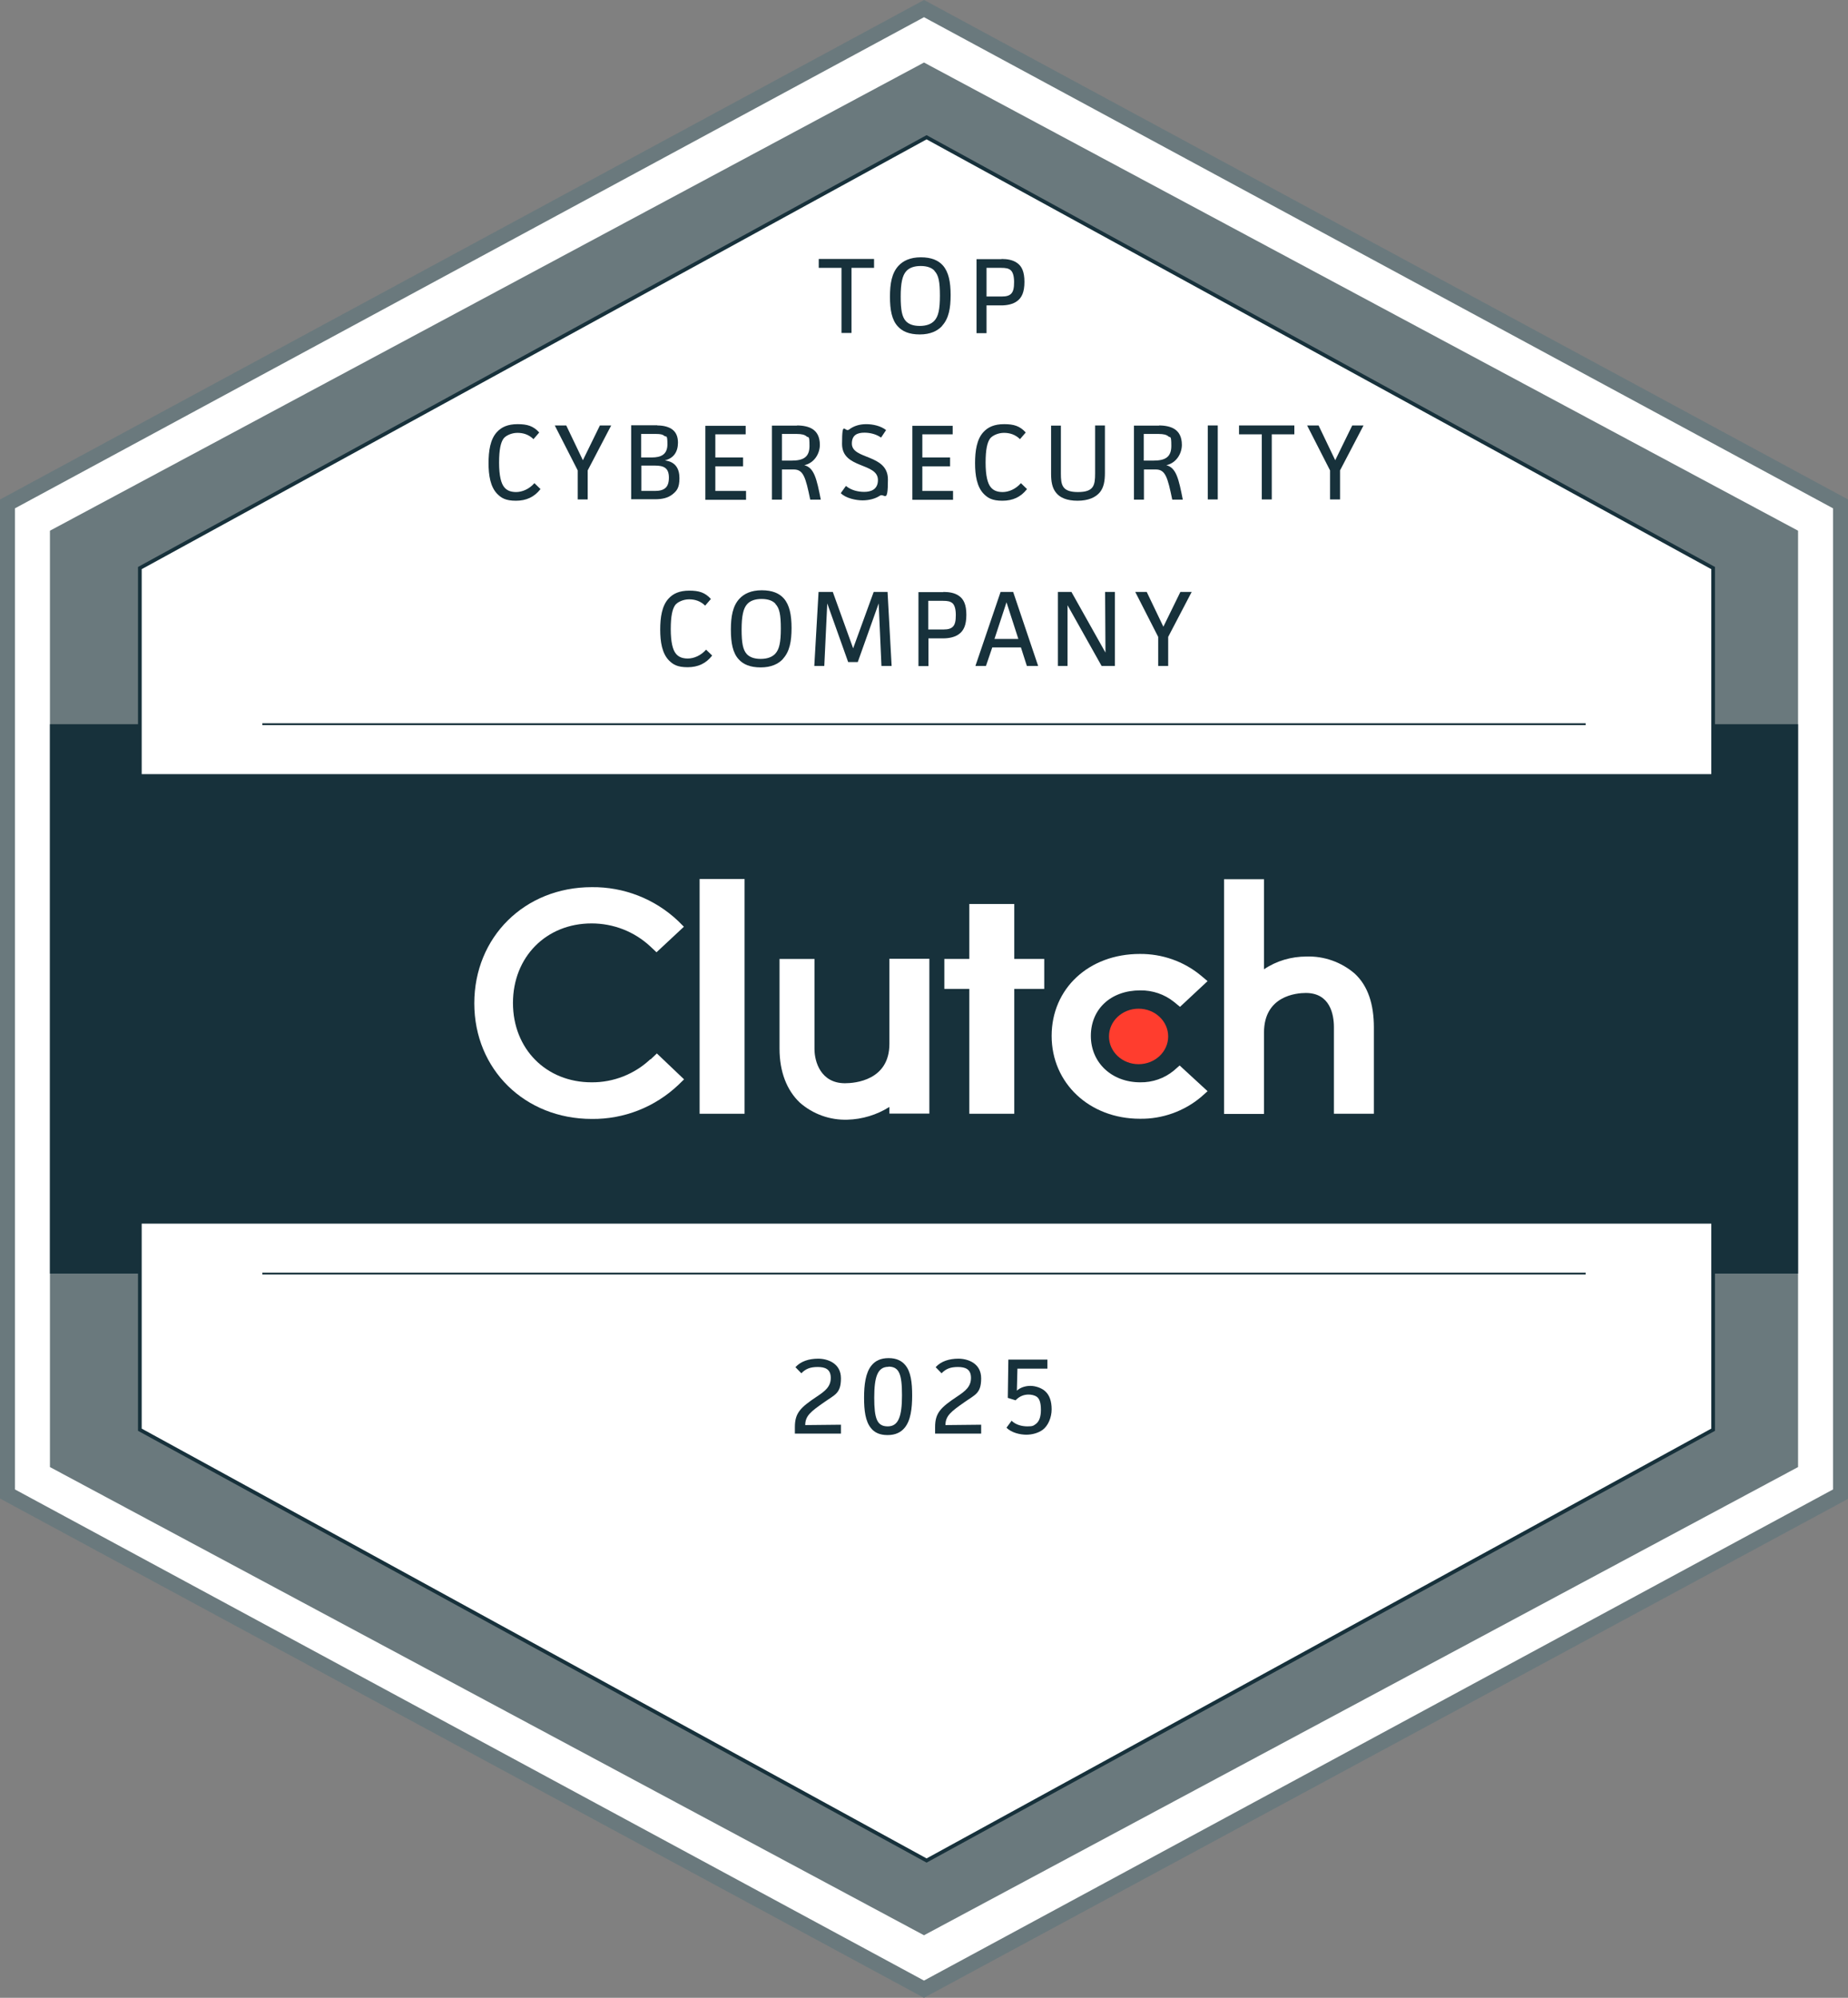 <?xml version="1.0" encoding="UTF-8"?>
<svg id="Layer_1" xmlns="http://www.w3.org/2000/svg" version="1.1" viewBox="0 0 999 1080">
  <rect x="0" y="0" width="999" height="1080" fill="#808080" stroke="none"/>
  <!-- Generator: Adobe Illustrator 29.2.0, SVG Export Plug-In . SVG Version: 2.1.0 Build 108)  -->
  <defs>
    <style>
      .st0 {
        stroke-width: 2px;
      }

      .st0, .st1 {
        stroke: #17313b;
        stroke-miterlimit: 10;
      }

      .st0, .st2 {
        fill: #fff;
      }

      .st3 {
        isolation: isolate;
      }

      .st1 {
        fill: none;
      }

      .st4 {
        fill: #ff3d2e;
      }

      .st5 {
        fill: #6a797d;
      }

      .st6 {
        fill: #17313b;
      }
    </style>
  </defs>
  <polygon class="st2" points="996.3 272.3 996.3 807.7 500.9 1075.4 5.4 807.7 5.4 272.3 500.9 4.6 996.3 272.3"/>
  <path class="st5" d="M499.5,1080l-1.9-1L0,810.1V270l2.1-1.1L499.5,0l1.9,1,497.6,269v540.3l-499.5,269.7ZM8.1,805.2l491.4,265.5,491.4-265.5V274.8L499.5,9.3,8.1,274.8v530.4Z"/>
  <polygon class="st5" points="972 286.9 972 793.1 499.5 1046.2 27 793.1 27 286.9 499.5 33.8 972 286.9"/>
  <rect class="st6" x="27" y="391.5" width="945" height="297"/>
  <polygon class="st0" points="926.1 307.1 926.1 772.9 500.9 1005.8 75.6 772.9 75.6 307.1 500.9 74.2 926.1 307.1"/>
  <rect class="st6" x="40.5" y="418.5" width="918" height="243"/>
  <line class="st1" x1="141.8" y1="688.5" x2="857.2" y2="688.5"/>
  <line class="st1" x1="141.8" y1="391.5" x2="857.2" y2="391.5"/>
  <rect class="st2" x="378.2" y="475.2" width="24.3" height="126.9"/>
  <path class="st2" d="M480.8,564.3c0,19.8-18.7,21.3-24,21.3-13.1,0-16.5-11.6-16.5-18.5v-48.7h-18.9v48.6c0,12.3,3.9,22.4,11,29.1,7.1,6.2,16.2,9.5,25.7,9.2,8-.2,15.9-2.6,22.7-6.9v3.6h21.6v-83.7h-21.6v45.9h0Z"/>
  <polygon class="st2" points="548.3 488.7 524 488.7 524 518.4 510.5 518.4 510.5 534.6 524 534.6 524 602.1 548.3 602.1 548.3 534.6 564.5 534.6 564.5 518.4 548.3 518.4 548.3 488.7"/>
  <path class="st2" d="M634.5,578.8c-5.1,4.2-11.5,6.4-18.1,6.3-15.4,0-26.7-10.6-26.7-25.1s10.8-24.6,26.7-24.6c6.6-.1,13.1,2.1,18.2,6.2l3.3,2.7,14.9-13.9-3.7-3.1c-9.2-7.6-20.9-11.7-32.9-11.6-27.6,0-47.7,18.7-47.7,44.3s20.5,44.8,47.7,44.8c12,.2,23.8-4,33-11.7l3.6-3.2-15.1-13.9-3.2,2.8h0Z"/>
  <path class="st2" d="M732.3,526.3c-7.2-6.2-16.5-9.5-26-9.2-8.2,0-16.2,2.3-23,6.9v-48.7h-21.6v126.9h21.6v-44c0-19.8,17.4-21.4,22.6-21.4,13.1,0,15.2,11.6,15.2,18.5v46.8h21.6v-46.7c0-12.3-3.1-22.4-10.4-29.1h0Z"/>
  <ellipse class="st4" cx="615.5" cy="560.3" rx="16" ry="15"/>
  <path class="st2" d="M351.6,572.6c-8.6,8.1-20,12.6-31.8,12.5-24.6,0-42.5-18.1-42.5-42.9s17.9-43,42.5-43c11.8,0,23.1,4.4,31.7,12.4l3.4,3.2,14.8-13.8-3.2-3.2c-12.6-11.9-29.3-18.4-46.6-18.2-36.3,0-63.5,27-63.5,62.8s27.4,62.5,63.5,62.5c17.4.2,34.1-6.4,46.7-18.3l3.2-3.1-14.7-14-3.5,3.3h0Z"/>
  <g id="top_text" class="st3">
    <g class="st3">
      <path class="st6" d="M472.5,140v4.8h-12.2v35.2h-5.4v-35.2h-12.3v-4.8h29.9Z"/>
      <path class="st6" d="M509.3,176.2c-2.5,2.7-6.3,4.6-12.1,4.6s-9.5-1.7-11.9-4.4c-3.2-3.5-4.2-8.9-4.2-16s1-12.8,4.6-16.7c2.5-2.7,6.3-4.6,12.1-4.6s9.5,1.7,11.9,4.4c3.1,3.5,4.2,8.9,4.2,16s-1,12.7-4.6,16.6ZM505.2,146.4c-1.4-1.6-3.9-2.6-7.5-2.6s-6.2,1-7.8,2.8c-2.1,2.3-3,6.5-3,13.7s.7,11,2.8,13.3c1.5,1.6,3.9,2.6,7.5,2.6s6.2-1,7.9-2.8c2.2-2.4,3-6.2,3-13.6s-.7-11-2.9-13.3Z"/>
      <path class="st6" d="M541.4,140c3.1,0,6.2.5,8.5,2.2,2.4,1.7,3.9,4.6,3.9,10.2s-1.5,8.6-4,10.4c-2.1,1.6-5.3,2.3-8.5,2.3h-8v15h-5.4v-40h13.5ZM533.4,160.3h8.1c2.6,0,4.1-.5,5.1-1.5,1.2-1.2,1.6-3.2,1.6-6.3s-.6-5.3-1.8-6.4c-1.2-1-2.5-1.3-5.3-1.3h-7.8v15.5Z"/>
    </g>
    <g class="st3">
      <path class="st6" d="M292.1,264.5c-3.3,4.2-7.6,6.2-13.2,6.2s-7.9-1.5-10.1-3.7c-3.7-3.8-4.7-10-4.7-16.6s.9-13,4.6-16.9c2.4-2.6,5.8-4.2,11.1-4.2s8.5,1,11.7,4.5l-3.1,3.6c-2.6-2.5-5.5-3.4-8.7-3.4s-6.3,1.5-7.5,3.1c-1.5,2.1-2.4,5.9-2.4,13s1.1,11.3,2.8,13.3c1.2,1.5,3.1,2.6,6.4,2.6s7.1-1.6,9.9-4.8l3.3,3.2Z"/>
      <path class="st6" d="M306.1,230l9,18.8,9.2-18.8h6.1l-12.7,24.3v15.7h-5.4v-15.7l-12.4-24.3h6.2Z"/>
      <path class="st6" d="M355.4,230c3.4,0,6.3.8,8.2,2.3,1.9,1.5,2.9,3.8,2.9,7,0,4.8-2.2,8.4-7.1,9.6,5.6.7,7.9,4.3,7.9,9.6s-1.5,6.9-3.7,8.7c-2.5,2-5.6,2.7-9.5,2.7h-12.9v-40h14.1ZM346.7,247.3h5.7c4.8,0,8.4-1.5,8.4-7.1s-.7-3.8-1.6-4.5c-1-.9-2.4-1.1-4.5-1.1h-8.1v12.7ZM346.7,265.4h7.3c2.6,0,4.5-.5,5.7-1.6,1.2-1,1.9-2.8,1.9-5.6,0-5.2-2.7-6.5-7.5-6.5h-7.4v13.7Z"/>
      <path class="st6" d="M403.1,230v4.8h-16.4v12.5h15v4.8h-15v13.3h16.6v4.8h-22v-40h21.8Z"/>
      <path class="st6" d="M430.8,230c3.3,0,6.4.6,8.5,2,2.3,1.5,3.9,4.1,3.9,8.5s-2.7,9.7-8.4,11c5.3,1.3,6.7,7.3,8.9,18.6h-5.7c-2.5-12.1-3.7-16.3-8.9-16.3h-6.4v16.3h-5.4v-40h13.6ZM422.7,249h5.2c6,0,9.7-1.6,9.7-7.9s-.6-4.2-1.6-5.2c-1-.9-2.7-1.3-5.2-1.3h-8.1v14.3Z"/>
      <path class="st6" d="M476.2,236.5c-2.7-1.9-6.1-2.6-8.9-2.6-3.9,0-6.8,1.3-6.8,5.9,0,8.8,19.5,5.5,19.5,19.4s-1.9,7.1-4.4,8.8c-2.4,1.6-5.8,2.5-9.3,2.5s-9-1.1-11.8-3.9l2.8-3.9c2.8,2.3,6.4,3.2,9.9,3.2s7.4-1.2,7.4-6.4c0-9.6-19.4-5.9-19.4-19.5s1.5-6,3.8-7.8c2.6-2,5.8-2.9,9.3-2.9s7.8.9,10.7,3.2l-2.6,3.9Z"/>
      <path class="st6" d="M515,230v4.8h-16.4v12.5h15v4.8h-15v13.3h16.6v4.8h-22v-40h21.8Z"/>
      <path class="st6" d="M555.1,264.5c-3.3,4.2-7.6,6.2-13.2,6.2s-7.9-1.5-10.1-3.7c-3.7-3.8-4.7-10-4.7-16.6s.9-13,4.6-16.9c2.4-2.6,5.8-4.2,11.1-4.2s8.5,1,11.7,4.5l-3.1,3.6c-2.6-2.5-5.5-3.4-8.7-3.4s-6.3,1.5-7.5,3.1c-1.5,2.1-2.4,5.9-2.4,13s1.1,11.3,2.8,13.3c1.2,1.5,3.1,2.6,6.4,2.6s7.1-1.6,9.9-4.8l3.3,3.2Z"/>
      <path class="st6" d="M573.5,230v26c0,6.1.6,10,9.2,10s9.3-3.6,9.3-10.1v-25.9h5.3v25.7c0,4.3-.6,7.8-2.7,10.4-2.3,2.8-6.3,4.6-12.1,4.6s-9.5-1.7-11.5-4.2c-2.3-2.7-2.8-6.4-2.8-10.4v-26h5.4Z"/>
      <path class="st6" d="M626.5,230c3.3,0,6.4.6,8.5,2,2.3,1.5,3.9,4.1,3.9,8.5s-2.7,9.7-8.4,11c5.3,1.3,6.7,7.3,8.9,18.6h-5.7c-2.5-12.1-3.7-16.3-8.9-16.3h-6.4v16.3h-5.4v-40h13.6ZM618.3,249h5.2c6,0,9.7-1.6,9.7-7.9s-.6-4.2-1.6-5.2c-1-.9-2.7-1.3-5.2-1.3h-8.1v14.3Z"/>
      <path class="st6" d="M658.3,230v40h-5.4v-40h5.4Z"/>
      <path class="st6" d="M699.7,230v4.8h-12.2v35.2h-5.4v-35.2h-12.3v-4.8h29.9Z"/>
      <path class="st6" d="M712.8,230l9,18.8,9.2-18.8h6.1l-12.7,24.3v15.7h-5.4v-15.7l-12.4-24.3h6.2Z"/>
    </g>
    <g class="st3">
      <path class="st6" d="M384.9,354.5c-3.3,4.2-7.6,6.2-13.2,6.2s-7.9-1.5-10.1-3.7c-3.7-3.8-4.7-10-4.7-16.6s.9-13,4.6-16.9c2.4-2.6,5.8-4.2,11.1-4.2s8.5,1,11.7,4.5l-3.1,3.6c-2.6-2.5-5.5-3.4-8.7-3.4s-6.3,1.5-7.5,3.1c-1.5,2.1-2.4,5.9-2.4,13s1.1,11.3,2.8,13.3c1.2,1.5,3.1,2.6,6.4,2.6s7.1-1.6,9.9-4.8l3.3,3.2Z"/>
      <path class="st6" d="M423.3,356.2c-2.5,2.7-6.3,4.6-12.1,4.6s-9.5-1.7-11.9-4.4c-3.2-3.5-4.2-8.9-4.2-16s1-12.8,4.6-16.7c2.5-2.7,6.3-4.6,12.1-4.6s9.5,1.7,11.9,4.4c3.1,3.5,4.2,8.9,4.2,16s-1,12.7-4.6,16.6ZM419.2,326.4c-1.4-1.6-3.9-2.6-7.5-2.6s-6.2,1-7.8,2.8c-2.1,2.3-3,6.5-3,13.7s.7,11,2.8,13.3c1.5,1.6,3.9,2.6,7.5,2.6s6.2-1,7.9-2.8c2.2-2.4,3-6.2,3-13.6s-.7-11-2.9-13.3Z"/>
      <path class="st6" d="M450.2,320l11,30.5,11.1-30.5h7.5l2.2,40h-5.5l-1.5-33.8-11.3,31.7h-5.2l-11.3-31.7-1.6,33.8h-5.4l2.3-40h7.6Z"/>
      <path class="st6" d="M510,320c3.1,0,6.2.5,8.5,2.2,2.4,1.7,3.9,4.6,3.9,10.2s-1.5,8.6-4,10.4c-2.1,1.6-5.3,2.3-8.5,2.3h-8v15h-5.4v-40h13.5ZM501.9,340.3h8.1c2.6,0,4.1-.5,5.1-1.5,1.2-1.2,1.6-3.2,1.6-6.3s-.6-5.3-1.8-6.4c-1.2-1-2.5-1.3-5.3-1.3h-7.8v15.5Z"/>
      <path class="st6" d="M555.1,360l-3.2-10h-15.5l-3.4,10h-5.7l13.6-40h6.8l13.5,40h-6ZM544.1,325.6l-6.5,19.8h12.9l-6.4-19.8Z"/>
      <path class="st6" d="M579.2,320l18.4,32.8-.2-32.8h5.3v40h-7.2l-18.4-32.8v32.8c.1,0-5.2,0-5.2,0v-40h7.2Z"/>
      <path class="st6" d="M619.9,320l9,18.8,9.2-18.8h6.1l-12.7,24.3v15.7h-5.4v-15.7l-12.4-24.3h6.2Z"/>
    </g>
  </g>
  <g id="bottom_text" class="st3">
    <g class="st3">
      <path class="st6" d="M454.6,775h-24.9v-3.5c0-7.7,3-10.6,12-16.6,4.2-2.8,7.4-5.2,7.4-10s-3.1-5.9-7.1-5.9-6.5,1-8.8,3.4l-3.2-3.3c2.9-3.2,7.3-4.6,12.3-4.6s12.3,2.4,12.3,10.6-3.2,8.8-9,12.9c-7.3,5.1-10.3,7.4-10.3,12.4l19.3-.2v4.8Z"/>
      <path class="st6" d="M489,771.9c-2,2.4-4.9,3.9-9.2,3.9s-7.1-1.4-9-3.8c-3-3.7-3.7-9.5-3.7-16.4s.8-13.5,4-17.4c2.1-2.6,5-4,9.3-4s7.1,1.5,9,3.8c3,3.6,3.7,9.4,3.7,16.4s-.8,13.6-4.1,17.5ZM480.3,738.9c-5.9,0-7.7,5.4-7.7,16.7s1.5,15.5,7.3,15.5,7.7-5.4,7.7-16.8-1.5-15.5-7.3-15.5Z"/>
      <path class="st6" d="M530.4,775h-24.9v-3.5c0-7.7,3-10.6,12-16.6,4.2-2.8,7.4-5.2,7.4-10s-3.1-5.9-7.1-5.9-6.5,1-8.8,3.4l-3.2-3.3c2.9-3.2,7.3-4.6,12.3-4.6s12.3,2.4,12.3,10.6-3.2,8.8-9,12.9c-7.3,5.1-10.3,7.4-10.3,12.4l19.3-.2v4.8Z"/>
      <path class="st6" d="M546.8,768c2.3,2.3,5.7,3.1,8.6,3.1s3.2-.3,4.7-1.4c1.6-1.3,2.6-3.6,2.6-7.5s-.8-6-2.1-7c-1.3-1-3.2-1.3-4.6-1.3-2.5,0-4.9.9-7,3.1l-4.2-1.3.3-20.7h21.1v4.9h-16.2l-.3,11.9c1.8-1.7,4.6-2.6,7.3-2.6s6,1.1,7.9,2.8c2.4,2.1,3.6,5.4,3.6,9.9s-2,9-4.9,11.1c-2.4,1.7-5.6,2.6-8.8,2.6s-8-1-10.7-3.8l2.8-3.8Z"/>
    </g>
  </g>
</svg>